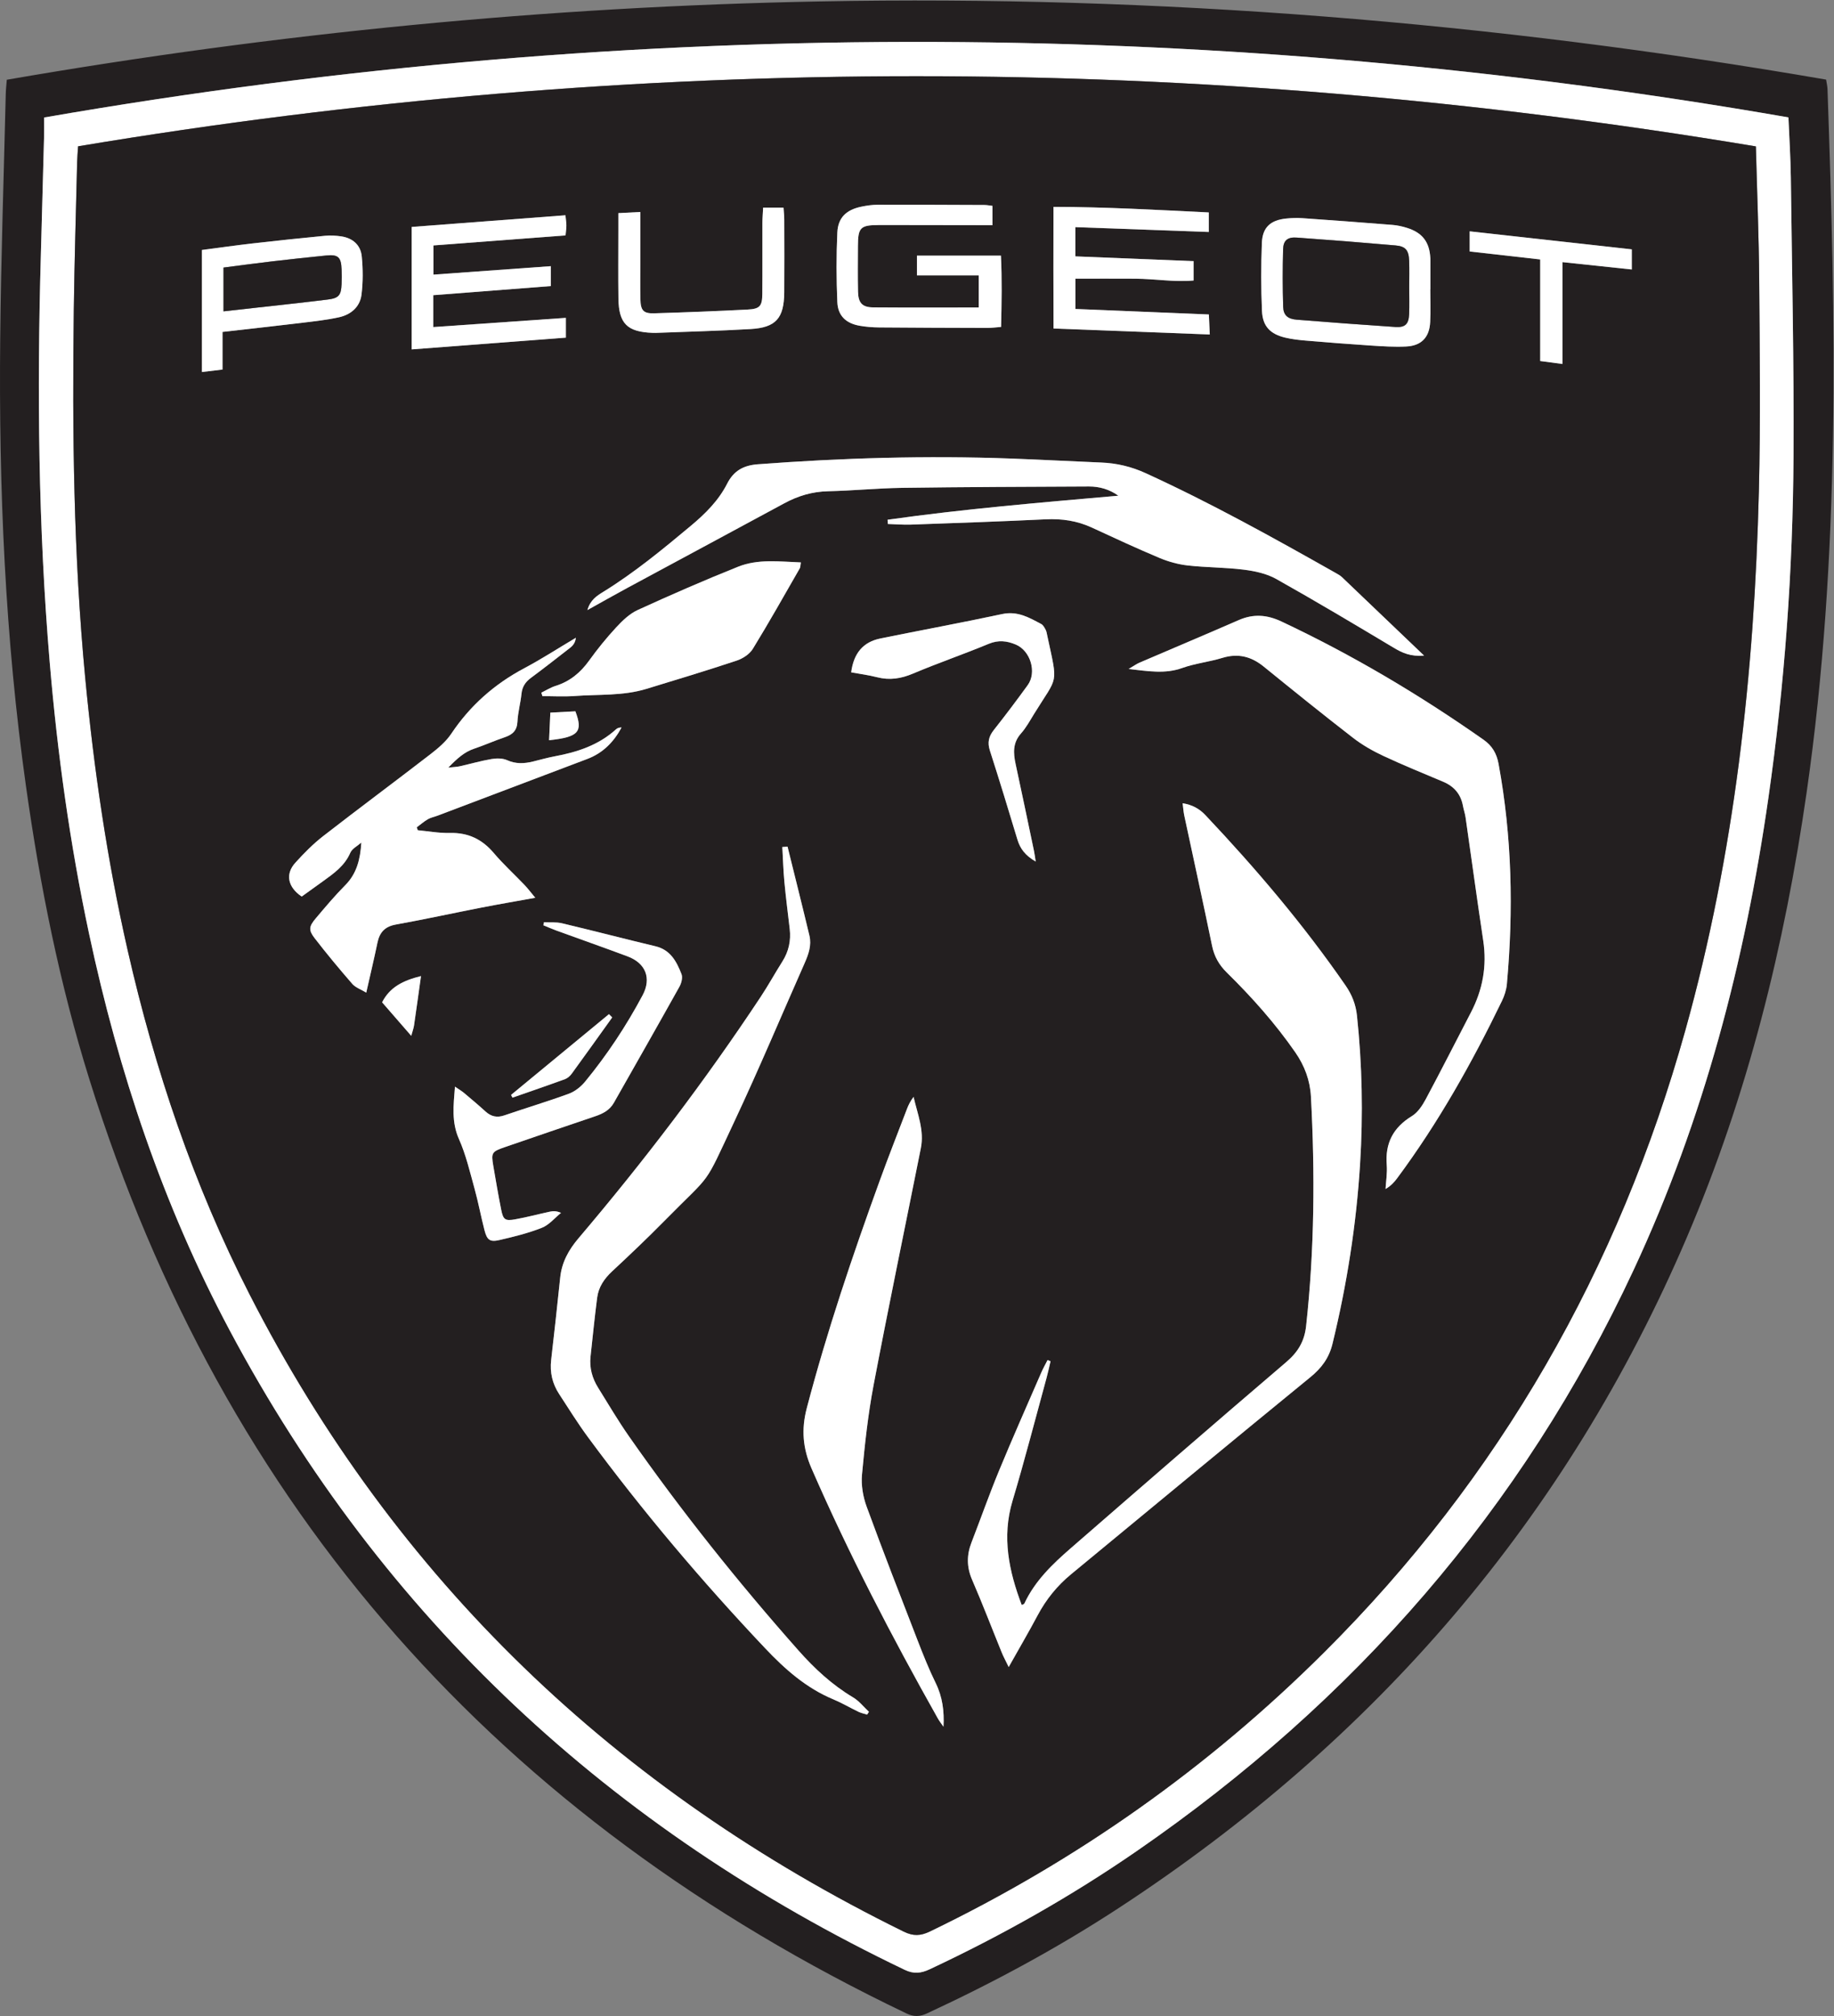 <?xml version="1.0" encoding="UTF-8" standalone="no"?>
<!-- Created with Inkscape (http://www.inkscape.org/) -->

<svg
   version="1.1"
   id="svg2"
   xml:space="preserve"
   width="1255.053"
   height="1379.56"
   viewBox="0 0 1255.053 1379.56"
   xmlns="http://www.w3.org/2000/svg"
   xmlns:svg="http://www.w3.org/2000/svg"><rect x="0" y="0" width="1255.053" height="1379.56" fill="#808080" stroke="none"/><defs
     id="defs6" /><g
     id="g8"
     transform="matrix(1.333,0,0,-1.333,0,1379.56)"><g
       id="g10"
       transform="scale(0.1)"><path
         d="m 226.406,9746.04 c 0,-38.59 0.625,-66.34 -0.101,-94.06 C 220.91,9446.43 215.504,9240.89 209.617,9035.36 189.699,8339.6 196.523,7644.52 255.113,6950.38 294.648,6482.03 358.934,6017.51 456.824,5557.79 608.203,4846.88 836.777,4162.53 1179.03,3519.96 1967.56,2039.53 3136.28,958.879 4644.39,237.102 c 46.75,-22.403 84.13,-18 128.59,2.898 370.76,173.82 726.22,374.539 1063.2,607.051 1114.64,769.069 1978.05,1753.689 2551.53,2985.379 358.56,770.09 570.59,1582.41 690.75,2420.78 83.32,581.32 125.64,1166.02 128.92,1752.84 2.67,477.14 -7.81,954.37 -13.71,1431.54 -1.25,101.05 -7.9,202.03 -12.31,308.98 -1448.71,252.31 -2905.09,381.43 -4371.8,387.43 -1535.81,6.2 -3060.7,-123.6 -4583.154,-387.96 z M 34.918,9939.89 c 1382.552,239.41 2771.712,375.41 4171.852,402.01 1735.36,33 3456.92,-105.9 5167.96,-401.29 2.89,-19.13 6.62,-33.83 7.13,-48.64 20.71,-593.63 38.15,-1187.39 28.23,-1781.44 C 9399.88,7498.57 9362.05,6888.35 9274.86,6282 9161.75,5495.33 8972.63,4728.78 8659.37,3996.21 8041.27,2550.8 7057.22,1414.55 5746.05,556.172 5431.36,350.148 5101.1,172 4759.88,13.801 4721.85,-3.898 4691.45,-5 4653.19,13.301 2567.35,1010.98 1149.83,2593.58 458.285,4810.23 305.387,5300.33 205.371,5802.53 133.703,6310.79 26.055,7074.21 -6.641,7841.91 1.078,8611.67 5.277,9030.38 19.582,9449 29.562,9867.64 c 0.535,22.4 3.258,44.75 5.356,72.25"
         style="fill:#231f20;fill-opacity:1;fill-rule:nonzero;stroke:none"
         id="path12" /><path
         d="m 9014.17,9597.69 c -2875.43,480.41 -5742.33,480.41 -8613.232,0.51 -1.946,-31.11 -4.329,-55.91 -4.918,-80.76 -5.981,-251.2 -13.688,-502.39 -17.047,-753.63 -8.45,-632.2 -1.524,-1263.88 58.488,-1894.15 44.781,-470.33 112.863,-936.73 217.676,-1397.49 139.558,-613.5 339.191,-1206.41 625.913,-1767.23 750.78,-1468.45 1882.97,-2546.54 3358.6,-3271.721 48.63,-23.899 86.34,-22.309 134.07,0.711 754.44,364.043 1429.18,840.78 2022.61,1431.64 903.27,899.38 1513.9,1969.39 1855.94,3195.35 252.62,905.46 354.26,1831.72 377.33,2768.05 8.88,360.25 4.22,720.9 1.62,1081.34 -1.63,225.71 -10.93,451.36 -17.05,687.38 z M 226.406,9746.04 c 1522.454,264.36 3047.344,394.16 4583.154,387.96 1466.71,-6 2923.09,-135.12 4371.8,-387.43 4.41,-106.95 11.06,-207.93 12.31,-308.98 5.9,-477.17 16.38,-954.4 13.71,-1431.54 -3.28,-586.82 -45.6,-1171.52 -128.92,-1752.84 C 8958.3,5414.84 8746.27,4602.52 8387.71,3832.43 7814.23,2600.74 6950.82,1616.12 5836.18,847.051 5499.2,614.539 5143.74,413.82 4772.98,240 4728.52,219.102 4691.14,214.699 4644.39,237.102 3136.28,958.879 1967.56,2039.53 1179.03,3519.96 836.777,4162.53 608.203,4846.88 456.824,5557.79 c -97.89,459.72 -162.176,924.24 -201.711,1392.59 -58.59,694.14 -65.414,1389.22 -45.496,2084.98 5.887,205.53 11.293,411.07 16.688,616.62 0.726,27.72 0.101,55.47 0.101,94.06"
         style="fill:#ffffff;fill-opacity:1;fill-rule:nonzero;stroke:none"
         id="path14" /><path
         d="m 2825.29,6691 c -2.44,-53.4 -4.42,-96.85 -6.46,-141.72 151.28,16.08 175.32,42.7 134.97,148.5 -37.52,-1.98 -77.09,-4.06 -128.51,-6.78 z M 2161.33,5338.55 c -92.47,-22.93 -160.15,-56.77 -199.68,-134.76 51.84,-59.64 97.71,-112.4 149.57,-172.05 6.82,24.98 12.13,38.79 14.23,53.07 11.7,79.66 22.64,159.44 35.88,253.74 z m 981.68,-212.15 c -5.61,5.55 -11.23,11.1 -16.84,16.65 -167.47,-138.15 -334.95,-276.3 -502.43,-414.44 2.37,-4.74 4.75,-9.47 7.13,-14.21 89.91,31.44 180.04,62.28 269.49,94.96 13.4,4.9 26.32,16.5 34.92,28.3 69.85,95.8 138.63,192.39 207.73,288.74 z m 5234.18,3942.74 c -279.83,31.12 -553.34,61.54 -832.23,92.55 0,-39.1 0,-68.14 0,-103.39 119.6,-13.52 236.97,-26.79 362.05,-40.93 0,-176.77 0,-348.11 0,-521.41 39.99,-5.32 71.77,-9.54 114.22,-15.19 0,177.1 0,345.81 0,522.84 124.43,-13.19 238.52,-25.28 355.96,-37.73 0,36.67 0,63.97 0,103.26 z m -5089.96,191.92 c -41.11,-2.15 -72.98,-3.82 -112.87,-5.9 0,-33.2 -0.01,-60.65 0,-88.1 0.02,-116.77 -1.24,-233.56 0.41,-350.31 1.82,-129.05 45.4,-171.54 175.55,-176.21 5.07,-0.18 10.16,-0.41 15.22,-0.22 162.26,6.28 324.66,10.27 486.74,19.66 131.04,7.59 172.74,55.22 173.82,188.6 1.02,124.38 0.39,248.77 0.07,373.16 -0.05,19.64 -2.33,39.28 -3.76,61.72 -36.36,0 -67.86,0 -104.64,0 -1.43,-28.35 -3.68,-53.06 -3.75,-77.78 -0.38,-121.85 0.62,-243.7 -0.51,-365.54 -0.58,-62.36 -12.79,-76.84 -75.51,-80.04 -159.63,-8.13 -319.37,-14.32 -479.13,-19.16 -56.15,-1.7 -70.12,14.39 -71.32,73.54 -1.28,63.44 -0.31,126.92 -0.31,190.38 -0.01,80.95 -0.01,161.9 -0.01,256.2 z M 1142.36,8645.32 c 144.32,16.47 277.51,31.06 410.51,47.12 62.66,7.56 125.73,14.52 187.24,28.03 61.28,13.46 107.96,52.92 115.82,116.53 7.98,64.5 7.66,131.19 1.27,195.97 -5.79,58.69 -46.55,94.32 -105.79,102.98 -27.22,3.98 -55.55,5.54 -82.87,2.91 -123.43,-11.89 -246.76,-24.9 -369.96,-39.02 -87.16,-9.99 -174.05,-22.4 -261.96,-33.84 0,-211.56 0,-415.75 0,-626.45 36.06,4.3 67.51,8.06 105.74,12.62 0,63.86 0,123.79 0,193.15 z m 6200.33,218.53 c 0.16,0 0.31,0 0.46,0 0,48.14 0.01,96.29 0,144.43 0,5.07 0.08,10.15 -0.18,15.21 -4.18,83.06 -40.33,131.1 -119.84,155.96 -24,7.5 -49.16,13.2 -74.16,15.21 -153.98,12.36 -308.04,23.82 -462.15,34.57 -27.65,1.93 -55.81,1.02 -83.41,-1.78 -80.69,-8.17 -122.15,-44.83 -125.29,-125.27 -4.53,-116.35 -4.54,-233.19 0.55,-349.51 3.44,-78.76 42.77,-118.52 119.73,-136.73 34.3,-8.12 69.82,-12.16 105.03,-15.12 111.03,-9.33 222.11,-18.21 333.29,-25.41 60.6,-3.92 121.62,-7.96 182.12,-5 78.66,3.83 119.6,47.39 123.34,126.22 2.64,55.62 0.51,111.47 0.51,167.22 z m -1822.1,319.39 c 232.46,-8.44 456.98,-16.59 684.9,-24.87 0,36.15 0,64.92 0,100.38 -266.32,13.01 -528.02,28.04 -797.28,28.62 -0.18,-213.97 -0.83,-417.72 0.28,-624.5 272.9,-10.43 534.72,-20.44 802.14,-30.67 -1.84,40.35 -3.16,69.32 -4.69,102.76 -232.9,9.58 -457.56,18.82 -684.81,28.16 0,56.47 0,105.75 0,155.53 105.63,0 206.46,0.5 307.28,-0.14 100.11,-0.63 200.13,-18.28 299.34,-9.15 0,36.85 0,65.68 0,99.31 -205.03,8.28 -404.14,16.33 -607.16,24.53 0,49.72 0,94.02 0,150.04 z m -495.83,-412.48 c -187.31,0 -364.71,-0.87 -542.09,0.51 -55.82,0.43 -76.53,22.69 -77.81,80.09 -1.76,78.64 -0.78,157.34 -0.47,236.01 0.38,93.1 12.38,106.29 104.9,106.61 167.46,0.58 334.93,-0.44 502.39,-0.78 27.11,-0.05 54.23,-0.01 83.16,-0.01 0,38.57 0,67.35 0,99.41 -16.76,1.83 -28.99,4.27 -41.23,4.32 -182.68,0.76 -365.37,1.62 -548.05,1.27 -27.67,-0.05 -55.71,-4.21 -82.91,-9.77 -77.18,-15.77 -120.45,-55.51 -124.02,-132.6 -5.51,-118.97 -5.09,-238.53 -0.03,-357.54 3,-70.73 45.13,-109.32 115.27,-121.39 32.35,-5.56 65.56,-8.22 98.41,-8.5 185.2,-1.58 370.42,-2.21 555.63,-2.63 21.94,-0.05 43.88,3.09 71.32,5.17 3.08,125.15 5.15,245.1 -0.73,365.9 -151.01,0 -291.66,0 -431.08,0 0,-34.9 0,-63.83 0,-101.1 108.89,0 211.72,0 317.34,0 0,-58.18 0,-107.66 0,-164.97 z m -2119.81,-53.24 c -232.32,-16.16 -455.79,-31.71 -680.83,-47.36 0,58.73 0,108.3 0,163.76 202.99,15.72 401.78,31.12 603.55,46.75 0,34.63 0,63.62 0,102.22 -202.68,-14.61 -400.74,-28.88 -602.62,-43.44 0,51.98 0,98.31 0,149.89 229.12,17.39 453.05,34.39 678.31,51.49 1.92,21.02 4.32,35.87 4.31,50.72 0,14.37 -2.49,28.74 -4.83,52.67 -266.59,-20.24 -527.99,-40.1 -789.32,-59.94 0,-215.36 0,-419.49 0,-628.64 267.28,20.37 528.71,40.29 791.43,60.3 0,36.26 0,63.33 0,101.58 z M 5317.03,5926.33 c -4.05,25.31 -5.77,40.01 -8.79,54.45 -31.22,148.73 -62.12,297.53 -94.31,446.05 -12.28,56.69 -15.31,108.94 27.54,157.19 26.65,30.01 46.33,66.46 67.61,100.96 123.9,200.96 122.6,142.04 67.03,402.34 -2.11,9.88 -3.51,20.44 -8.16,29.12 -5.8,10.83 -12.53,23.97 -22.5,29.3 -62.22,33.28 -122.01,68.07 -200.06,51.36 -207.99,-44.53 -417.25,-83.04 -625.7,-125.49 -88.54,-18.03 -137.08,-75.32 -150,-173.88 44.22,-8.13 89.36,-13.86 133.08,-25.08 64.4,-16.51 122.8,-7.33 184.19,18.64 128.23,54.25 260.26,99.45 388.86,152.88 49.46,20.55 93.54,15.38 138.94,-3.78 75.59,-31.9 108.84,-142.48 61.22,-208.25 -56.48,-78 -114.46,-154.99 -174.17,-230.53 -26.11,-33.03 -33.32,-64.05 -20.12,-105.08 48.85,-151.88 95.45,-304.51 141.46,-457.28 13.88,-46.06 39.31,-80.91 93.88,-112.92 z m -2524.6,-311.47 c -0.97,-5.2 -1.94,-10.39 -2.9,-15.58 22.43,-9.13 44.59,-19 67.33,-27.27 121.5,-44.21 243.51,-87.06 364.63,-132.28 93.61,-34.94 123.95,-112.4 77.51,-199.53 -83.76,-157.15 -181.77,-305.26 -294.72,-442.88 -21.57,-26.29 -51.98,-50.93 -83.4,-62.49 -109.36,-40.25 -221.28,-73.49 -331.53,-111.41 -38.08,-13.09 -68.19,-6.25 -97.19,20.22 -35.6,32.48 -72.51,63.55 -109.45,94.53 -12.4,10.4 -26.62,18.64 -47.07,32.73 -7.7,-97.49 -18.14,-182.07 20.48,-268.99 35.73,-80.43 56.06,-168 79.71,-253.38 19.61,-70.81 32.96,-143.33 51.37,-214.51 12.93,-50.01 27.58,-61.89 75.8,-50.83 73.98,16.96 148.46,35.38 218.8,63.14 37.07,14.63 65.82,50.35 98.32,76.55 -23.53,10.42 -40.26,9.87 -56.37,6.4 -59.47,-12.81 -118.37,-28.57 -178.17,-39.39 -52.73,-9.53 -62.31,-2.31 -72.71,49.9 -14.84,74.59 -27.7,149.6 -40.46,224.59 -11.57,68.05 -7.99,72.99 61.74,96.89 153.48,52.58 306.81,105.58 460.58,157.28 39.79,13.38 75,31.25 96.43,69.02 112.63,198.54 225.61,396.89 336.78,596.25 10.23,18.34 17.65,46.89 10.74,64.59 -25.05,64.21 -56.18,124.69 -133.74,143.19 -160.27,38.22 -319.71,79.9 -480.01,117.99 -29.58,7.02 -61.6,3.77 -92.5,5.27 z m -13.4,1178.61 c 1.89,-5.97 3.79,-11.94 5.68,-17.91 54.76,0 109.77,-3.34 164.23,0.68 123.41,9.13 248.92,-0.15 369.43,36.57 154.93,47.22 310.02,94.09 463.68,145.22 31.22,10.39 66.02,33.1 82.69,60.26 83.48,135.91 161.55,275.14 241.11,413.45 3.4,5.9 2.74,14.13 5.54,30.4 -110.1,4.1 -219.36,18.93 -322.08,-22.14 -173.8,-69.49 -345.53,-144.5 -515.76,-222.38 -41.78,-19.11 -78.37,-54.61 -110.29,-89.11 -49.8,-53.81 -96.32,-111.22 -139.15,-170.76 -44.53,-61.9 -98.74,-106.71 -171.95,-129.61 -25.5,-7.97 -48.82,-22.91 -73.13,-34.67 z M 4843.66,1484.99 c 4.36,79.32 -5.27,153.36 -39.75,223.62 -34.6,70.5 -63.85,143.8 -92.26,217.11 -88.9,229.39 -178.28,458.63 -262.73,689.66 -18.62,50.95 -28.63,110.05 -23.68,163.66 14.21,153.99 30.77,308.49 59.64,460.28 77.24,406.1 161.67,810.83 242.58,1216.23 18.28,91.6 -17.65,175.64 -37.34,262.77 -15.93,-20.53 -25.92,-40.7 -33.93,-61.62 -47.16,-123.19 -95.45,-245.99 -140.45,-369.98 -139.35,-384.01 -270.18,-770.68 -373.98,-1166.27 -28.52,-108.65 -20.72,-205.78 24.37,-309.25 191.87,-440.31 413.05,-865.48 648.43,-1283.61 8.4,-14.93 19.34,-28.43 29.1,-42.6 z m 950.32,5430 c 102.09,-11.39 187.16,-26.34 274.92,5.03 66.47,23.76 138.58,31.26 206.35,51.97 80.76,24.67 148.27,7.41 212.51,-44.8 151.68,-123.27 303.86,-245.97 458.39,-365.61 47.45,-36.74 101.07,-67.27 155.54,-92.78 101,-47.32 204.58,-89.18 307.35,-132.68 55.75,-23.6 90.32,-63.54 101.3,-123.64 3.64,-19.93 10.64,-39.31 13.52,-59.32 30.37,-210.85 58.93,-421.97 90.68,-632.61 19.66,-130.46 -2.59,-252.19 -63.06,-368.33 -77.32,-148.48 -152.86,-297.9 -231.91,-445.44 -17.52,-32.72 -40.94,-68.46 -71.3,-86.97 -96.39,-58.76 -138.13,-139.67 -129.09,-251.44 3.28,-40.51 -3.82,-81.86 -6.19,-122.82 28.97,17.01 45.24,35.81 60.02,55.72 211.13,284.35 383.44,591.72 537.55,909.73 13,26.83 22.74,57.25 25.41,86.78 34.11,378.46 26.38,755.41 -42.72,1130.16 -9.8,53.2 -32.51,92.59 -77.56,124.22 -328.9,230.96 -673.09,435.24 -1036.95,606.53 -74.21,34.94 -143.82,40.32 -219.13,7.42 -169.66,-74.11 -340.38,-145.81 -510.47,-218.97 -15.02,-6.46 -28.52,-16.47 -55.16,-32.15 z M 1854.93,6023.9 c -5.21,-85.36 -23.39,-159.14 -82.32,-218.57 -53.53,-53.98 -102.66,-112.5 -151.76,-170.68 -34.86,-41.32 -37.68,-59.94 -5.72,-101.37 61.94,-80.28 126.87,-158.38 193.43,-234.89 16.29,-18.72 43.65,-27.82 71.69,-44.84 21.04,93.17 40.51,174.38 57.44,256.12 11.01,53.14 37.78,83.13 94.22,93.31 147.19,26.56 293.39,58.55 440.21,87.24 88.32,17.25 177.05,32.37 275.86,50.3 -23.41,28.03 -38.22,47.93 -55.23,65.73 -52.6,55.06 -109.18,106.65 -158.33,164.58 -60.29,71.04 -132.31,104.89 -225.83,102.48 -54.42,-1.4 -109.14,8.89 -163.73,13.91 -1.83,4.95 -3.65,9.9 -5.48,14.84 18.99,14.1 36.99,29.91 57.31,41.74 15.07,8.77 33.29,12.05 49.89,18.33 256.15,96.97 512.18,194.23 768.41,290.96 80.62,30.44 135.9,87.35 176,161.72 -11.43,-0.08 -21.08,-2.78 -27.68,-8.81 -89.68,-81.89 -199.29,-117.8 -315.65,-139.37 -37.34,-6.93 -74,-17.55 -110.95,-26.57 -45.11,-11.01 -88.23,-13.49 -133.35,6.82 -23.14,10.42 -54.23,10.24 -80.2,5.81 -54.87,-9.35 -108.65,-25.01 -163.08,-37.23 -14.86,-3.33 -30.41,-3.62 -58.76,-6.75 45.93,47.11 82.41,80.17 132.5,96.98 52.85,17.74 103.9,40.86 156.74,58.65 40.13,13.51 63.69,33.9 65.91,80.4 2.3,47.86 15.88,95.07 20.7,142.95 3.62,36.03 20.1,60.6 48.37,81.56 63.18,46.87 125.27,95.24 187.28,143.67 17.67,13.81 39.4,26.06 43.58,62.42 -93.98,-55.85 -177.1,-109.84 -264.34,-156.1 -153.51,-81.4 -278.41,-191.76 -375.32,-336.52 -27.38,-40.9 -67.79,-74.95 -107.35,-105.5 -182.79,-141.15 -368.38,-278.67 -550.68,-420.42 -51.77,-40.26 -98.64,-87.89 -142.74,-136.68 -52.41,-57.97 -38.98,-124.68 32.82,-173.42 35.4,25.44 72.33,51.87 109.14,78.48 55.53,40.14 111.19,78.79 140.29,146.14 9.35,21.66 37.28,35.28 56.71,52.58 z m 2701.53,1657.21 c 0.51,-7.24 1.03,-14.48 1.54,-21.72 39.57,-1.21 79.23,-4.65 118.72,-3.24 230.68,8.19 461.38,16.14 691.93,27.21 83.06,3.99 161.13,-7.51 236.67,-42.45 115.04,-53.22 230.07,-106.64 346.89,-155.7 45.89,-19.27 95.93,-33.17 145.28,-38.72 95.67,-10.75 192.73,-9.67 288.17,-21.71 56.62,-7.14 116.82,-20.03 165.8,-47.49 203.39,-114.06 403.64,-233.77 603.81,-353.48 43.62,-26.09 86.21,-45.84 155.65,-40.19 -147.67,141.23 -284.53,272.29 -421.77,402.96 -9.04,8.6 -20.58,14.85 -31.6,21.07 -320.15,180.94 -641.43,359.68 -976.29,512.73 -72.94,33.34 -147.89,51.18 -227.5,54.4 -154.59,6.26 -309.09,14.84 -463.7,20.53 -433.96,15.97 -867.21,3.24 -1300.21,-29.48 -75.16,-5.68 -123.92,-34.86 -156.66,-99.17 -44.63,-87.67 -112.41,-154.71 -187.25,-217.19 -144.22,-120.42 -288.92,-239.81 -449.3,-338.67 -33.1,-20.4 -66.26,-41.75 -81.15,-93.43 73.14,40.66 136.7,76.88 201.05,111.63 269.99,145.77 540.38,290.8 810.22,436.83 70.41,38.1 143.56,59.78 224.63,61.62 126.74,2.89 253.29,15.63 380.02,17.4 319.58,4.46 639.21,5.53 958.83,6.94 54.57,0.24 105.77,-14.73 151.07,-47.31 -396.8,-34.86 -792.05,-67.66 -1184.85,-123.37 z M 4043,6003.1 c -8.95,-0.65 -17.89,-1.3 -26.84,-1.95 3.41,-59.67 5.08,-119.49 10.64,-178.96 7.55,-80.72 18.03,-161.17 27.34,-241.72 6.95,-60.13 -5.09,-115.53 -37.72,-167.11 -37.95,-60 -72.18,-122.41 -111.35,-181.57 -286.04,-432.08 -599.36,-843.72 -934.68,-1238.53 -51.07,-60.14 -86.45,-123.63 -94.53,-202.7 -14.44,-141.21 -30.36,-282.28 -46.44,-423.32 -7.2,-63.22 6.38,-121.26 40.86,-174.04 48.53,-74.3 95.36,-149.96 147.96,-221.32 280.36,-380.31 584.96,-740.33 909.52,-1083.68 102.02,-107.93 210.9,-204.55 350.1,-262.5 44.36,-18.46 86.04,-43.27 129.48,-64.08 13.85,-6.63 29.4,-9.7 44.17,-14.4 3.12,4.82 6.23,9.65 9.34,14.47 -26.84,24.94 -50.35,55.49 -81.13,73.82 -108.26,64.45 -198.53,148.33 -281.46,242 -309.76,349.86 -600.89,714.48 -868.66,1097.48 -56.61,80.96 -106.82,166.42 -159.05,250.39 -30.28,48.68 -45.15,101.91 -38.89,159.7 10.91,100.82 21.03,201.75 33.99,302.31 7.05,54.8 36.42,97.8 77.23,135.78 90.98,84.67 181.15,170.37 268.33,258.93 251.99,255.95 195.78,162.64 359.17,510.73 126,268.43 240.9,542.07 360.86,813.34 19.8,44.76 35.83,90.97 24.12,140.01 -36.41,152.56 -74.76,304.65 -112.36,456.92 z M 5178.38,1791.52 c 54.75,97.4 103.34,180.3 148.4,265.07 43.58,81.98 100.3,152.12 171.76,211.05 409.21,337.45 817.42,676.13 1228.25,1011.59 58.09,47.43 96.07,98.59 113.97,172.11 74.03,304.04 122.32,611.58 141.63,923.95 15.7,253.99 10.82,507.17 -16.08,760.27 -6.16,57.95 -26.04,107.53 -58.28,154.23 -215.44,312.02 -460.07,599.99 -720.11,875.29 -30.33,32.11 -66.49,52.61 -116.56,60.67 3.08,-23.89 4.21,-43.61 8.28,-62.7 47.63,-223.2 96.82,-446.08 142.87,-669.61 11.32,-54.95 36.24,-98.11 75.65,-136.84 128.73,-126.52 248.45,-260.92 351.58,-409.65 47.58,-68.62 75.74,-143.98 80.19,-226.68 21.18,-393.36 18.34,-786.16 -24.74,-1178.4 -8.7,-79.15 -41.9,-133.66 -102.17,-185.1 -370.63,-316.32 -738.54,-635.85 -1106.28,-955.54 -93.92,-81.64 -183.85,-167.8 -237.9,-283.56 -1.69,-3.63 -8.36,-4.93 -13.62,-7.82 -65.75,173.99 -102.95,348.4 -47.28,534.51 62.47,208.85 116.87,420.11 174.48,630.41 7.83,28.58 13.92,57.63 20.81,86.46 -5.08,2.08 -10.17,4.16 -15.25,6.24 -10.84,-21.42 -22.79,-42.36 -32.33,-64.34 -72.7,-167.52 -146.9,-334.44 -216.65,-503.19 -50.35,-121.81 -94.14,-246.32 -141.72,-369.29 -25,-64.63 -24.93,-126.25 3.34,-191.43 53.45,-123.28 101.4,-248.95 152.11,-373.44 8.35,-20.51 19.12,-40.03 35.65,-74.26 z m 3835.79,7806.17 c 6.12,-236.02 15.42,-461.67 17.05,-687.38 2.6,-360.44 7.26,-721.09 -1.62,-1081.34 C 9006.53,6892.64 8904.89,5966.38 8652.27,5060.92 8310.23,3834.96 7699.6,2764.95 6796.33,1865.57 6202.9,1274.71 5528.16,797.973 4773.72,433.93 4725.99,410.91 4688.28,409.32 4639.65,433.219 3164.02,1158.4 2031.83,2236.49 1281.05,3704.94 994.328,4265.76 794.695,4858.67 655.137,5472.17 550.324,5932.93 482.242,6399.33 437.461,6869.66 c -60.012,630.27 -66.938,1261.95 -58.488,1894.15 3.359,251.24 11.066,502.43 17.047,753.63 0.589,24.85 2.972,49.65 4.918,80.76 2870.902,479.9 5737.802,479.9 8613.232,-0.51"
         style="fill:#231f20;fill-opacity:1;fill-rule:nonzero;stroke:none"
         id="path16" /><path
         d="m 5178.38,1791.52 c -16.53,34.23 -27.3,53.75 -35.65,74.26 -50.71,124.49 -98.66,250.16 -152.11,373.44 -28.27,65.18 -28.34,126.8 -3.34,191.43 47.58,122.97 91.37,247.48 141.72,369.29 69.75,168.75 143.95,335.67 216.65,503.19 9.54,21.98 21.49,42.92 32.33,64.34 5.08,-2.08 10.17,-4.16 15.25,-6.24 -6.89,-28.83 -12.98,-57.88 -20.81,-86.46 -57.61,-210.3 -112.01,-421.56 -174.48,-630.41 -55.67,-186.11 -18.47,-360.52 47.28,-534.51 5.26,2.89 11.93,4.19 13.62,7.82 54.05,115.76 143.98,201.92 237.9,283.56 367.74,319.69 735.65,639.22 1106.28,955.54 60.27,51.44 93.47,105.95 102.17,185.1 43.08,392.24 45.92,785.04 24.74,1178.4 -4.45,82.7 -32.61,158.06 -80.19,226.68 -103.13,148.73 -222.85,283.13 -351.58,409.65 -39.41,38.73 -64.33,81.89 -75.65,136.84 -46.05,223.53 -95.24,446.41 -142.87,669.61 -4.07,19.09 -5.2,38.81 -8.28,62.7 50.07,-8.06 86.23,-28.56 116.56,-60.67 260.04,-275.3 504.67,-563.27 720.11,-875.29 32.24,-46.7 52.12,-96.28 58.28,-154.23 26.9,-253.1 31.78,-506.28 16.08,-760.27 -19.31,-312.37 -67.6,-619.91 -141.63,-923.95 -17.9,-73.52 -55.88,-124.68 -113.97,-172.11 -410.83,-335.46 -819.04,-674.14 -1228.25,-1011.59 -71.46,-58.93 -128.18,-129.07 -171.76,-211.05 -45.06,-84.77 -93.65,-167.67 -148.4,-265.07"
         style="fill:#ffffff;fill-opacity:1;fill-rule:nonzero;stroke:none"
         id="path18" /><path
         d="m 4043,6003.1 c 37.6,-152.27 75.95,-304.36 112.36,-456.92 11.71,-49.04 -4.32,-95.25 -24.12,-140.01 -119.96,-271.27 -234.86,-544.91 -360.86,-813.34 -163.39,-348.09 -107.18,-254.78 -359.17,-510.73 -87.18,-88.56 -177.35,-174.26 -268.33,-258.93 -40.81,-37.98 -70.18,-80.98 -77.23,-135.78 -12.96,-100.56 -23.08,-201.49 -33.99,-302.31 -6.26,-57.79 8.61,-111.02 38.89,-159.7 52.23,-83.97 102.44,-169.43 159.05,-250.39 267.77,-383 558.9,-747.62 868.66,-1097.48 82.93,-93.67 173.2,-177.55 281.46,-242 30.78,-18.33 54.29,-48.88 81.13,-73.82 -3.11,-4.82 -6.22,-9.65 -9.34,-14.47 -14.77,4.7 -30.32,7.77 -44.17,14.4 -43.44,20.81 -85.12,45.62 -129.48,64.08 -139.2,57.95 -248.08,154.57 -350.1,262.5 -324.56,343.35 -629.16,703.37 -909.52,1083.68 -52.6,71.36 -99.43,147.02 -147.96,221.32 -34.48,52.78 -48.06,110.82 -40.86,174.04 16.08,141.04 32,282.11 46.44,423.32 8.08,79.07 43.46,142.56 94.53,202.7 335.32,394.81 648.64,806.45 934.68,1238.53 39.17,59.16 73.4,121.57 111.35,181.57 32.63,51.58 44.67,106.98 37.72,167.11 -9.31,80.55 -19.79,161 -27.34,241.72 -5.56,59.47 -7.23,119.29 -10.64,178.96 8.95,0.65 17.89,1.3 26.84,1.95"
         style="fill:#ffffff;fill-opacity:1;fill-rule:nonzero;stroke:none"
         id="path20" /><path
         d="m 4556.46,7681.11 c 392.8,55.71 788.05,88.51 1184.85,123.37 -45.3,32.58 -96.5,47.55 -151.07,47.31 -319.62,-1.41 -639.25,-2.48 -958.83,-6.94 -126.73,-1.77 -253.28,-14.51 -380.02,-17.4 -81.07,-1.84 -154.22,-23.52 -224.63,-61.62 -269.84,-146.03 -540.23,-291.06 -810.22,-436.83 -64.35,-34.75 -127.91,-70.97 -201.05,-111.63 14.89,51.68 48.05,73.03 81.15,93.43 160.38,98.86 305.08,218.25 449.3,338.67 74.84,62.48 142.62,129.52 187.25,217.19 32.74,64.31 81.5,93.49 156.66,99.17 433,32.72 866.25,45.45 1300.21,29.48 154.61,-5.69 309.11,-14.27 463.7,-20.53 79.61,-3.22 154.56,-21.06 227.5,-54.4 334.86,-153.05 656.14,-331.79 976.29,-512.73 11.02,-6.22 22.56,-12.47 31.6,-21.07 137.24,-130.67 274.1,-261.73 421.77,-402.96 -69.44,-5.65 -112.03,14.1 -155.65,40.19 -200.17,119.71 -400.42,239.42 -603.81,353.48 -48.98,27.46 -109.18,40.35 -165.8,47.49 -95.44,12.04 -192.5,10.96 -288.17,21.71 -49.35,5.55 -99.39,19.45 -145.28,38.72 -116.82,49.06 -231.85,102.48 -346.89,155.7 -75.54,34.94 -153.61,46.44 -236.67,42.45 -230.55,-11.07 -461.25,-19.02 -691.93,-27.21 -39.49,-1.41 -79.15,2.03 -118.72,3.24 -0.51,7.24 -1.03,14.48 -1.54,21.72"
         style="fill:#ffffff;fill-opacity:1;fill-rule:nonzero;stroke:none"
         id="path22" /><path
         d="m 1854.93,6023.9 c -19.43,-17.3 -47.36,-30.92 -56.71,-52.58 -29.1,-67.35 -84.76,-106 -140.29,-146.14 -36.81,-26.61 -73.74,-53.04 -109.14,-78.48 -71.8,48.74 -85.23,115.45 -32.82,173.42 44.1,48.79 90.97,96.42 142.74,136.68 182.3,141.75 367.89,279.27 550.68,420.42 39.56,30.55 79.97,64.6 107.35,105.5 96.91,144.76 221.81,255.12 375.32,336.52 87.24,46.26 170.36,100.25 264.34,156.1 -4.18,-36.36 -25.91,-48.61 -43.58,-62.42 -62.01,-48.43 -124.1,-96.8 -187.28,-143.67 -28.27,-20.96 -44.75,-45.53 -48.37,-81.56 -4.82,-47.88 -18.4,-95.09 -20.7,-142.95 -2.22,-46.5 -25.78,-66.89 -65.91,-80.4 -52.84,-17.79 -103.89,-40.91 -156.74,-58.65 -50.09,-16.81 -86.57,-49.87 -132.5,-96.98 28.35,3.13 43.9,3.42 58.76,6.75 54.43,12.22 108.21,27.88 163.08,37.23 25.97,4.43 57.06,4.61 80.2,-5.81 45.12,-20.31 88.24,-17.83 133.35,-6.82 36.95,9.02 73.61,19.64 110.95,26.57 116.36,21.57 225.97,57.48 315.65,139.37 6.6,6.03 16.25,8.73 27.68,8.81 -40.1,-74.37 -95.38,-131.28 -176,-161.72 -256.23,-96.73 -512.26,-193.99 -768.41,-290.96 -16.6,-6.28 -34.82,-9.56 -49.89,-18.33 -20.32,-11.83 -38.32,-27.64 -57.31,-41.74 1.83,-4.94 3.65,-9.89 5.48,-14.84 54.59,-5.02 109.31,-15.31 163.73,-13.91 93.52,2.41 165.54,-31.44 225.83,-102.48 49.15,-57.93 105.73,-109.52 158.33,-164.58 17.01,-17.8 31.82,-37.7 55.23,-65.73 -98.81,-17.93 -187.54,-33.05 -275.86,-50.3 -146.82,-28.69 -293.02,-60.68 -440.21,-87.24 -56.44,-10.18 -83.21,-40.17 -94.22,-93.31 -16.93,-81.74 -36.4,-162.95 -57.44,-256.12 -28.04,17.02 -55.4,26.12 -71.69,44.84 -66.56,76.51 -131.49,154.61 -193.43,234.89 -31.96,41.43 -29.14,60.05 5.72,101.37 49.1,58.18 98.23,116.7 151.76,170.68 58.93,59.43 77.11,133.21 82.32,218.57"
         style="fill:#ffffff;fill-opacity:1;fill-rule:nonzero;stroke:none"
         id="path24" /><path
         d="m 5793.98,6914.99 c 26.64,15.68 40.14,25.69 55.16,32.15 170.09,73.16 340.81,144.86 510.47,218.97 75.31,32.9 144.92,27.52 219.13,-7.42 363.86,-171.29 708.05,-375.57 1036.95,-606.53 45.05,-31.63 67.76,-71.02 77.56,-124.22 69.1,-374.75 76.83,-751.7 42.72,-1130.16 -2.67,-29.53 -12.41,-59.95 -25.41,-86.78 -154.11,-318.01 -326.42,-625.38 -537.55,-909.73 -14.78,-19.91 -31.05,-38.71 -60.02,-55.72 2.37,40.96 9.47,82.31 6.19,122.82 -9.04,111.77 32.7,192.68 129.09,251.44 30.36,18.51 53.78,54.25 71.3,86.97 79.05,147.54 154.59,296.96 231.91,445.44 60.47,116.14 82.72,237.87 63.06,368.33 -31.75,210.64 -60.31,421.76 -90.68,632.61 -2.88,20.01 -9.88,39.39 -13.52,59.32 -10.98,60.1 -45.55,100.04 -101.3,123.64 -102.77,43.5 -206.35,85.36 -307.35,132.68 -54.47,25.51 -108.09,56.04 -155.54,92.78 -154.53,119.64 -306.71,242.34 -458.39,365.61 -64.24,52.21 -131.75,69.47 -212.51,44.8 -67.77,-20.71 -139.88,-28.21 -206.35,-51.97 -87.76,-31.37 -172.83,-16.42 -274.92,-5.03"
         style="fill:#ffffff;fill-opacity:1;fill-rule:nonzero;stroke:none"
         id="path26" /><path
         d="m 4843.66,1484.99 c -9.76,14.17 -20.7,27.67 -29.1,42.6 -235.38,418.13 -456.56,843.3 -648.43,1283.61 -45.09,103.47 -52.89,200.6 -24.37,309.25 103.8,395.59 234.63,782.26 373.98,1166.27 45,123.99 93.29,246.79 140.45,369.98 8.01,20.92 18,41.09 33.93,61.62 19.69,-87.13 55.62,-171.17 37.34,-262.77 -80.91,-405.4 -165.34,-810.13 -242.58,-1216.23 -28.87,-151.79 -45.43,-306.29 -59.64,-460.28 -4.95,-53.61 5.06,-112.71 23.68,-163.66 84.45,-231.03 173.83,-460.27 262.73,-689.66 28.41,-73.31 57.66,-146.61 92.26,-217.11 34.48,-70.26 44.11,-144.3 39.75,-223.62"
         style="fill:#ffffff;fill-opacity:1;fill-rule:nonzero;stroke:none"
         id="path28" /><path
         d="m 2779.03,6793.47 c 24.31,11.76 47.63,26.7 73.13,34.67 73.21,22.9 127.42,67.71 171.95,129.61 42.83,59.54 89.35,116.95 139.15,170.76 31.92,34.5 68.51,70 110.29,89.11 170.23,77.88 341.96,152.89 515.76,222.38 102.72,41.07 211.98,26.24 322.08,22.14 -2.8,-16.27 -2.14,-24.5 -5.54,-30.4 -79.56,-138.31 -157.63,-277.54 -241.11,-413.45 -16.67,-27.16 -51.47,-49.87 -82.69,-60.26 -153.66,-51.13 -308.75,-98 -463.68,-145.22 -120.51,-36.72 -246.02,-27.44 -369.43,-36.57 -54.46,-4.02 -109.47,-0.68 -164.23,-0.68 -1.89,5.97 -3.79,11.94 -5.68,17.91"
         style="fill:#ffffff;fill-opacity:1;fill-rule:nonzero;stroke:none"
         id="path30" /><path
         d="m 2792.43,5614.86 c 30.9,-1.5 62.92,1.75 92.5,-5.27 160.3,-38.09 319.74,-79.77 480.01,-117.99 77.56,-18.5 108.69,-78.98 133.74,-143.19 6.91,-17.7 -0.51,-46.25 -10.74,-64.59 -111.17,-199.36 -224.15,-397.71 -336.78,-596.25 -21.43,-37.77 -56.64,-55.64 -96.43,-69.02 -153.77,-51.7 -307.1,-104.7 -460.58,-157.28 -69.73,-23.9 -73.31,-28.84 -61.74,-96.89 12.76,-74.99 25.62,-150 40.46,-224.59 10.4,-52.21 19.98,-59.43 72.71,-49.9 59.8,10.82 118.7,26.58 178.17,39.39 16.11,3.47 32.84,4.02 56.37,-6.4 -32.5,-26.2 -61.25,-61.92 -98.32,-76.55 -70.34,-27.76 -144.82,-46.18 -218.8,-63.14 -48.22,-11.06 -62.87,0.82 -75.8,50.83 -18.41,71.18 -31.76,143.7 -51.37,214.51 -23.65,85.38 -43.98,172.95 -79.71,253.38 -38.62,86.92 -28.18,171.5 -20.48,268.99 20.45,-14.09 34.67,-22.33 47.07,-32.73 36.94,-30.98 73.85,-62.05 109.45,-94.53 29,-26.47 59.11,-33.31 97.19,-20.22 110.25,37.92 222.17,71.16 331.53,111.41 31.42,11.56 61.83,36.2 83.4,62.49 112.95,137.62 210.96,285.73 294.72,442.88 46.44,87.13 16.1,164.59 -77.51,199.53 -121.12,45.22 -243.13,88.07 -364.63,132.28 -22.74,8.27 -44.9,18.14 -67.33,27.27 0.96,5.19 1.93,10.38 2.9,15.58"
         style="fill:#ffffff;fill-opacity:1;fill-rule:nonzero;stroke:none"
         id="path32" /><path
         d="m 5317.03,5926.33 c -54.57,32.01 -80,66.86 -93.88,112.92 -46.01,152.77 -92.61,305.4 -141.46,457.28 -13.2,41.03 -5.99,72.05 20.12,105.08 59.71,75.54 117.69,152.53 174.17,230.53 47.62,65.77 14.37,176.35 -61.22,208.25 -45.4,19.16 -89.48,24.33 -138.94,3.78 -128.6,-53.43 -260.63,-98.63 -388.86,-152.88 -61.39,-25.97 -119.79,-35.15 -184.19,-18.64 -43.72,11.22 -88.86,16.95 -133.08,25.08 12.92,98.56 61.46,155.85 150,173.88 208.45,42.45 417.71,80.96 625.7,125.49 78.05,16.71 137.84,-18.08 200.06,-51.36 9.97,-5.33 16.7,-18.47 22.5,-29.3 4.65,-8.68 6.05,-19.24 8.16,-29.12 55.57,-260.3 56.87,-201.38 -67.03,-402.34 -21.28,-34.5 -40.96,-70.95 -67.61,-100.96 -42.85,-48.25 -39.82,-100.5 -27.54,-157.19 32.19,-148.52 63.09,-297.32 94.31,-446.05 3.02,-14.44 4.74,-29.14 8.79,-54.45"
         style="fill:#ffffff;fill-opacity:1;fill-rule:nonzero;stroke:none"
         id="path34" /><path
         d="m 2904.95,8717.52 c 0,-38.25 0,-65.32 0,-101.58 -262.72,-20.01 -524.15,-39.93 -791.43,-60.3 0,209.15 0,413.28 0,628.64 261.33,19.84 522.73,39.7 789.32,59.94 2.34,-23.93 4.83,-38.3 4.83,-52.67 0.01,-14.85 -2.39,-29.7 -4.31,-50.72 -225.26,-17.1 -449.19,-34.1 -678.31,-51.49 0,-51.58 0,-97.91 0,-149.89 201.88,14.56 399.94,28.83 602.62,43.44 0,-38.6 0,-67.59 0,-102.22 -201.77,-15.63 -400.56,-31.03 -603.55,-46.75 0,-55.46 0,-105.03 0,-163.76 225.04,15.65 448.51,31.2 680.83,47.36"
         style="fill:#ffffff;fill-opacity:1;fill-rule:nonzero;stroke:none"
         id="path36" /><path
         d="m 5024.76,8770.76 c 0,57.31 0,106.79 0,164.97 -105.62,0 -208.45,0 -317.34,0 0,37.27 0,66.2 0,101.1 139.42,0 280.07,0 431.08,0 5.88,-120.8 3.81,-240.75 0.73,-365.9 -27.44,-2.08 -49.38,-5.22 -71.32,-5.17 -185.21,0.42 -370.43,1.05 -555.63,2.63 -32.85,0.28 -66.06,2.94 -98.41,8.5 -70.14,12.07 -112.27,50.66 -115.27,121.39 -5.06,119.01 -5.48,238.57 0.03,357.54 3.57,77.09 46.84,116.83 124.02,132.6 27.2,5.56 55.24,9.72 82.91,9.77 182.68,0.35 365.37,-0.51 548.05,-1.27 12.24,-0.05 24.47,-2.49 41.23,-4.32 0,-32.06 0,-60.84 0,-99.41 -28.93,0 -56.05,-0.04 -83.16,0.01 -167.46,0.34 -334.93,1.36 -502.39,0.78 -92.52,-0.32 -104.52,-13.51 -104.9,-106.61 -0.31,-78.67 -1.29,-157.37 0.47,-236.01 1.28,-57.4 21.99,-79.66 77.81,-80.09 177.38,-1.38 354.78,-0.51 542.09,-0.51"
         style="fill:#ffffff;fill-opacity:1;fill-rule:nonzero;stroke:none"
         id="path38" /><path
         d="m 5520.59,9183.24 c 0,-56.02 0,-100.32 0,-150.04 203.02,-8.2 402.13,-16.25 607.16,-24.53 0,-33.63 0,-62.46 0,-99.31 -99.21,-9.13 -199.23,8.52 -299.34,9.15 -100.82,0.64 -201.65,0.14 -307.28,0.14 0,-49.78 0,-99.06 0,-155.53 227.25,-9.34 451.91,-18.58 684.81,-28.16 1.53,-33.44 2.85,-62.41 4.69,-102.76 -267.42,10.23 -529.24,20.24 -802.14,30.67 -1.11,206.78 -0.46,410.53 -0.28,624.5 269.26,-0.58 530.96,-15.61 797.28,-28.62 0,-35.46 0,-64.23 0,-100.38 -227.92,8.28 -452.44,16.43 -684.9,24.87"
         style="fill:#ffffff;fill-opacity:1;fill-rule:nonzero;stroke:none"
         id="path40" /><path
         d="m 7234.5,8873.28 c 0,45.55 1.28,91.14 -0.33,136.63 -1.93,55.03 -17.86,74.85 -70.5,79.46 -168.8,14.8 -337.73,28.17 -506.74,40.22 -46.67,3.33 -68.54,-14.38 -69.81,-59.86 -2.74,-98.6 -2.74,-197.39 0.37,-295.97 1.35,-42.89 23.78,-61.9 69.07,-65.54 168.91,-13.56 337.91,-26.3 506.99,-37.5 50.53,-3.34 68.43,14.75 70.5,65.92 1.85,45.48 0.39,91.09 0.45,136.64 z m 108.19,-9.43 c 0,-55.75 2.13,-111.6 -0.51,-167.22 -3.74,-78.83 -44.68,-122.39 -123.34,-126.22 -60.5,-2.96 -121.52,1.08 -182.12,5 -111.18,7.2 -222.26,16.08 -333.29,25.41 -35.21,2.96 -70.73,7 -105.03,15.12 -76.96,18.21 -116.29,57.97 -119.73,136.73 -5.09,116.32 -5.08,233.16 -0.55,349.51 3.14,80.44 44.6,117.1 125.29,125.27 27.6,2.8 55.76,3.71 83.41,1.78 154.11,-10.75 308.17,-22.21 462.15,-34.57 25,-2.01 50.16,-7.71 74.16,-15.21 79.51,-24.86 115.66,-72.9 119.84,-155.96 0.26,-5.06 0.18,-10.14 0.18,-15.21 0.01,-48.14 0,-96.29 0,-144.43 -0.15,0 -0.3,0 -0.46,0"
         style="fill:#ffffff;fill-opacity:1;fill-rule:nonzero;stroke:none"
         id="path42" /><path
         d="m 1147.35,8750.97 c 56.71,6.32 104.21,11.57 151.7,16.92 128.12,14.42 256.36,27.88 384.3,43.78 56.07,6.97 68,22.59 70.15,78.7 0.97,25.26 0.9,50.61 0.06,75.88 -2.07,62.62 -17.7,77.47 -77.94,71.43 -93.06,-9.32 -186.07,-19.34 -278.96,-30.23 -82.2,-9.63 -164.21,-20.86 -249.31,-31.77 0,-75.42 0,-145.1 0,-224.71 z m -4.99,-105.65 c 0,-69.36 0,-129.29 0,-193.15 -38.23,-4.56 -69.68,-8.32 -105.74,-12.62 0,210.7 0,414.89 0,626.45 87.91,11.44 174.8,23.85 261.96,33.84 123.2,14.12 246.53,27.13 369.96,39.02 27.32,2.63 55.65,1.07 82.87,-2.91 59.24,-8.66 100,-44.29 105.79,-102.98 6.39,-64.78 6.71,-131.47 -1.27,-195.97 -7.86,-63.61 -54.54,-103.07 -115.82,-116.53 -61.51,-13.51 -124.58,-20.47 -187.24,-28.03 -133,-16.06 -266.19,-30.65 -410.51,-47.12"
         style="fill:#ffffff;fill-opacity:1;fill-rule:nonzero;stroke:none"
         id="path44" /><path
         d="m 3287.23,9261.06 c 0,-94.3 0,-175.25 0.01,-256.2 0,-63.46 -0.97,-126.94 0.31,-190.38 1.2,-59.15 15.17,-75.24 71.32,-73.54 159.76,4.84 319.5,11.03 479.13,19.16 62.72,3.2 74.93,17.68 75.51,80.04 1.13,121.84 0.13,243.69 0.51,365.54 0.07,24.72 2.32,49.43 3.75,77.78 36.78,0 68.28,0 104.64,0 1.43,-22.44 3.71,-42.08 3.76,-61.72 0.32,-124.39 0.95,-248.78 -0.07,-373.16 -1.08,-133.38 -42.78,-181.01 -173.82,-188.6 -162.08,-9.39 -324.48,-13.38 -486.74,-19.66 -5.06,-0.19 -10.15,0.04 -15.22,0.22 -130.15,4.67 -173.73,47.16 -175.55,176.21 -1.65,116.75 -0.39,233.54 -0.41,350.31 -0.01,27.45 0,54.9 0,88.1 39.89,2.08 71.76,3.75 112.87,5.9"
         style="fill:#ffffff;fill-opacity:1;fill-rule:nonzero;stroke:none"
         id="path46" /><path
         d="m 8377.19,9069.14 c 0,-39.29 0,-66.59 0,-103.26 -117.44,12.45 -231.53,24.54 -355.96,37.73 0,-177.03 0,-345.74 0,-522.84 -42.45,5.65 -74.23,9.87 -114.22,15.19 0,173.3 0,344.64 0,521.41 -125.08,14.14 -242.45,27.41 -362.05,40.93 0,35.25 0,64.29 0,103.39 278.89,-31.01 552.4,-61.43 832.23,-92.55"
         style="fill:#ffffff;fill-opacity:1;fill-rule:nonzero;stroke:none"
         id="path48" /><path
         d="m 3143.01,5126.4 c -69.1,-96.35 -137.88,-192.94 -207.73,-288.74 -8.6,-11.8 -21.52,-23.4 -34.92,-28.3 -89.45,-32.68 -179.58,-63.52 -269.49,-94.96 -2.38,4.74 -4.76,9.47 -7.13,14.21 167.48,138.14 334.96,276.29 502.43,414.44 5.61,-5.55 11.23,-11.1 16.84,-16.65"
         style="fill:#ffffff;fill-opacity:1;fill-rule:nonzero;stroke:none"
         id="path50" /><path
         d="m 2161.33,5338.55 c -13.24,-94.3 -24.18,-174.08 -35.88,-253.74 -2.1,-14.28 -7.41,-28.09 -14.23,-53.07 -51.86,59.65 -97.73,112.41 -149.57,172.05 39.53,77.99 107.21,111.83 199.68,134.76"
         style="fill:#ffffff;fill-opacity:1;fill-rule:nonzero;stroke:none"
         id="path52" /><path
         d="m 2825.29,6691 c 51.42,2.72 90.99,4.8 128.51,6.78 40.35,-105.8 16.31,-132.42 -134.97,-148.5 2.04,44.87 4.02,88.32 6.46,141.72"
         style="fill:#ffffff;fill-opacity:1;fill-rule:nonzero;stroke:none"
         id="path54" /><path
         d="m 7234.47,8873.28 c -0.03,-45.55 1.43,-91.16 -0.42,-136.64 -2.07,-51.17 -19.97,-69.26 -70.5,-65.92 -169.08,11.2 -338.08,23.94 -506.99,37.5 -45.29,3.64 -67.72,22.65 -69.07,65.54 -3.11,98.58 -3.11,197.37 -0.37,295.97 1.27,45.48 23.14,63.19 69.81,59.86 169.01,-12.05 337.94,-25.42 506.74,-40.22 52.64,-4.61 68.57,-24.43 70.5,-79.46 1.61,-45.49 0.33,-91.08 0.3,-136.63"
         style="fill:#231f20;fill-opacity:1;fill-rule:nonzero;stroke:none"
         id="path56" /><path
         d="m 1147.35,8750.97 c 0,79.61 0,149.29 0,224.71 85.1,10.91 167.11,22.14 249.31,31.77 92.89,10.89 185.9,20.91 278.96,30.23 60.24,6.04 75.87,-8.81 77.94,-71.43 0.84,-25.27 0.91,-50.62 -0.06,-75.88 -2.15,-56.11 -14.08,-71.73 -70.15,-78.7 -127.94,-15.9 -256.18,-29.36 -384.3,-43.78 -47.49,-5.35 -94.99,-10.6 -151.7,-16.92"
         style="fill:#231f20;fill-opacity:1;fill-rule:nonzero;stroke:none"
         id="path58" /></g></g></svg>
